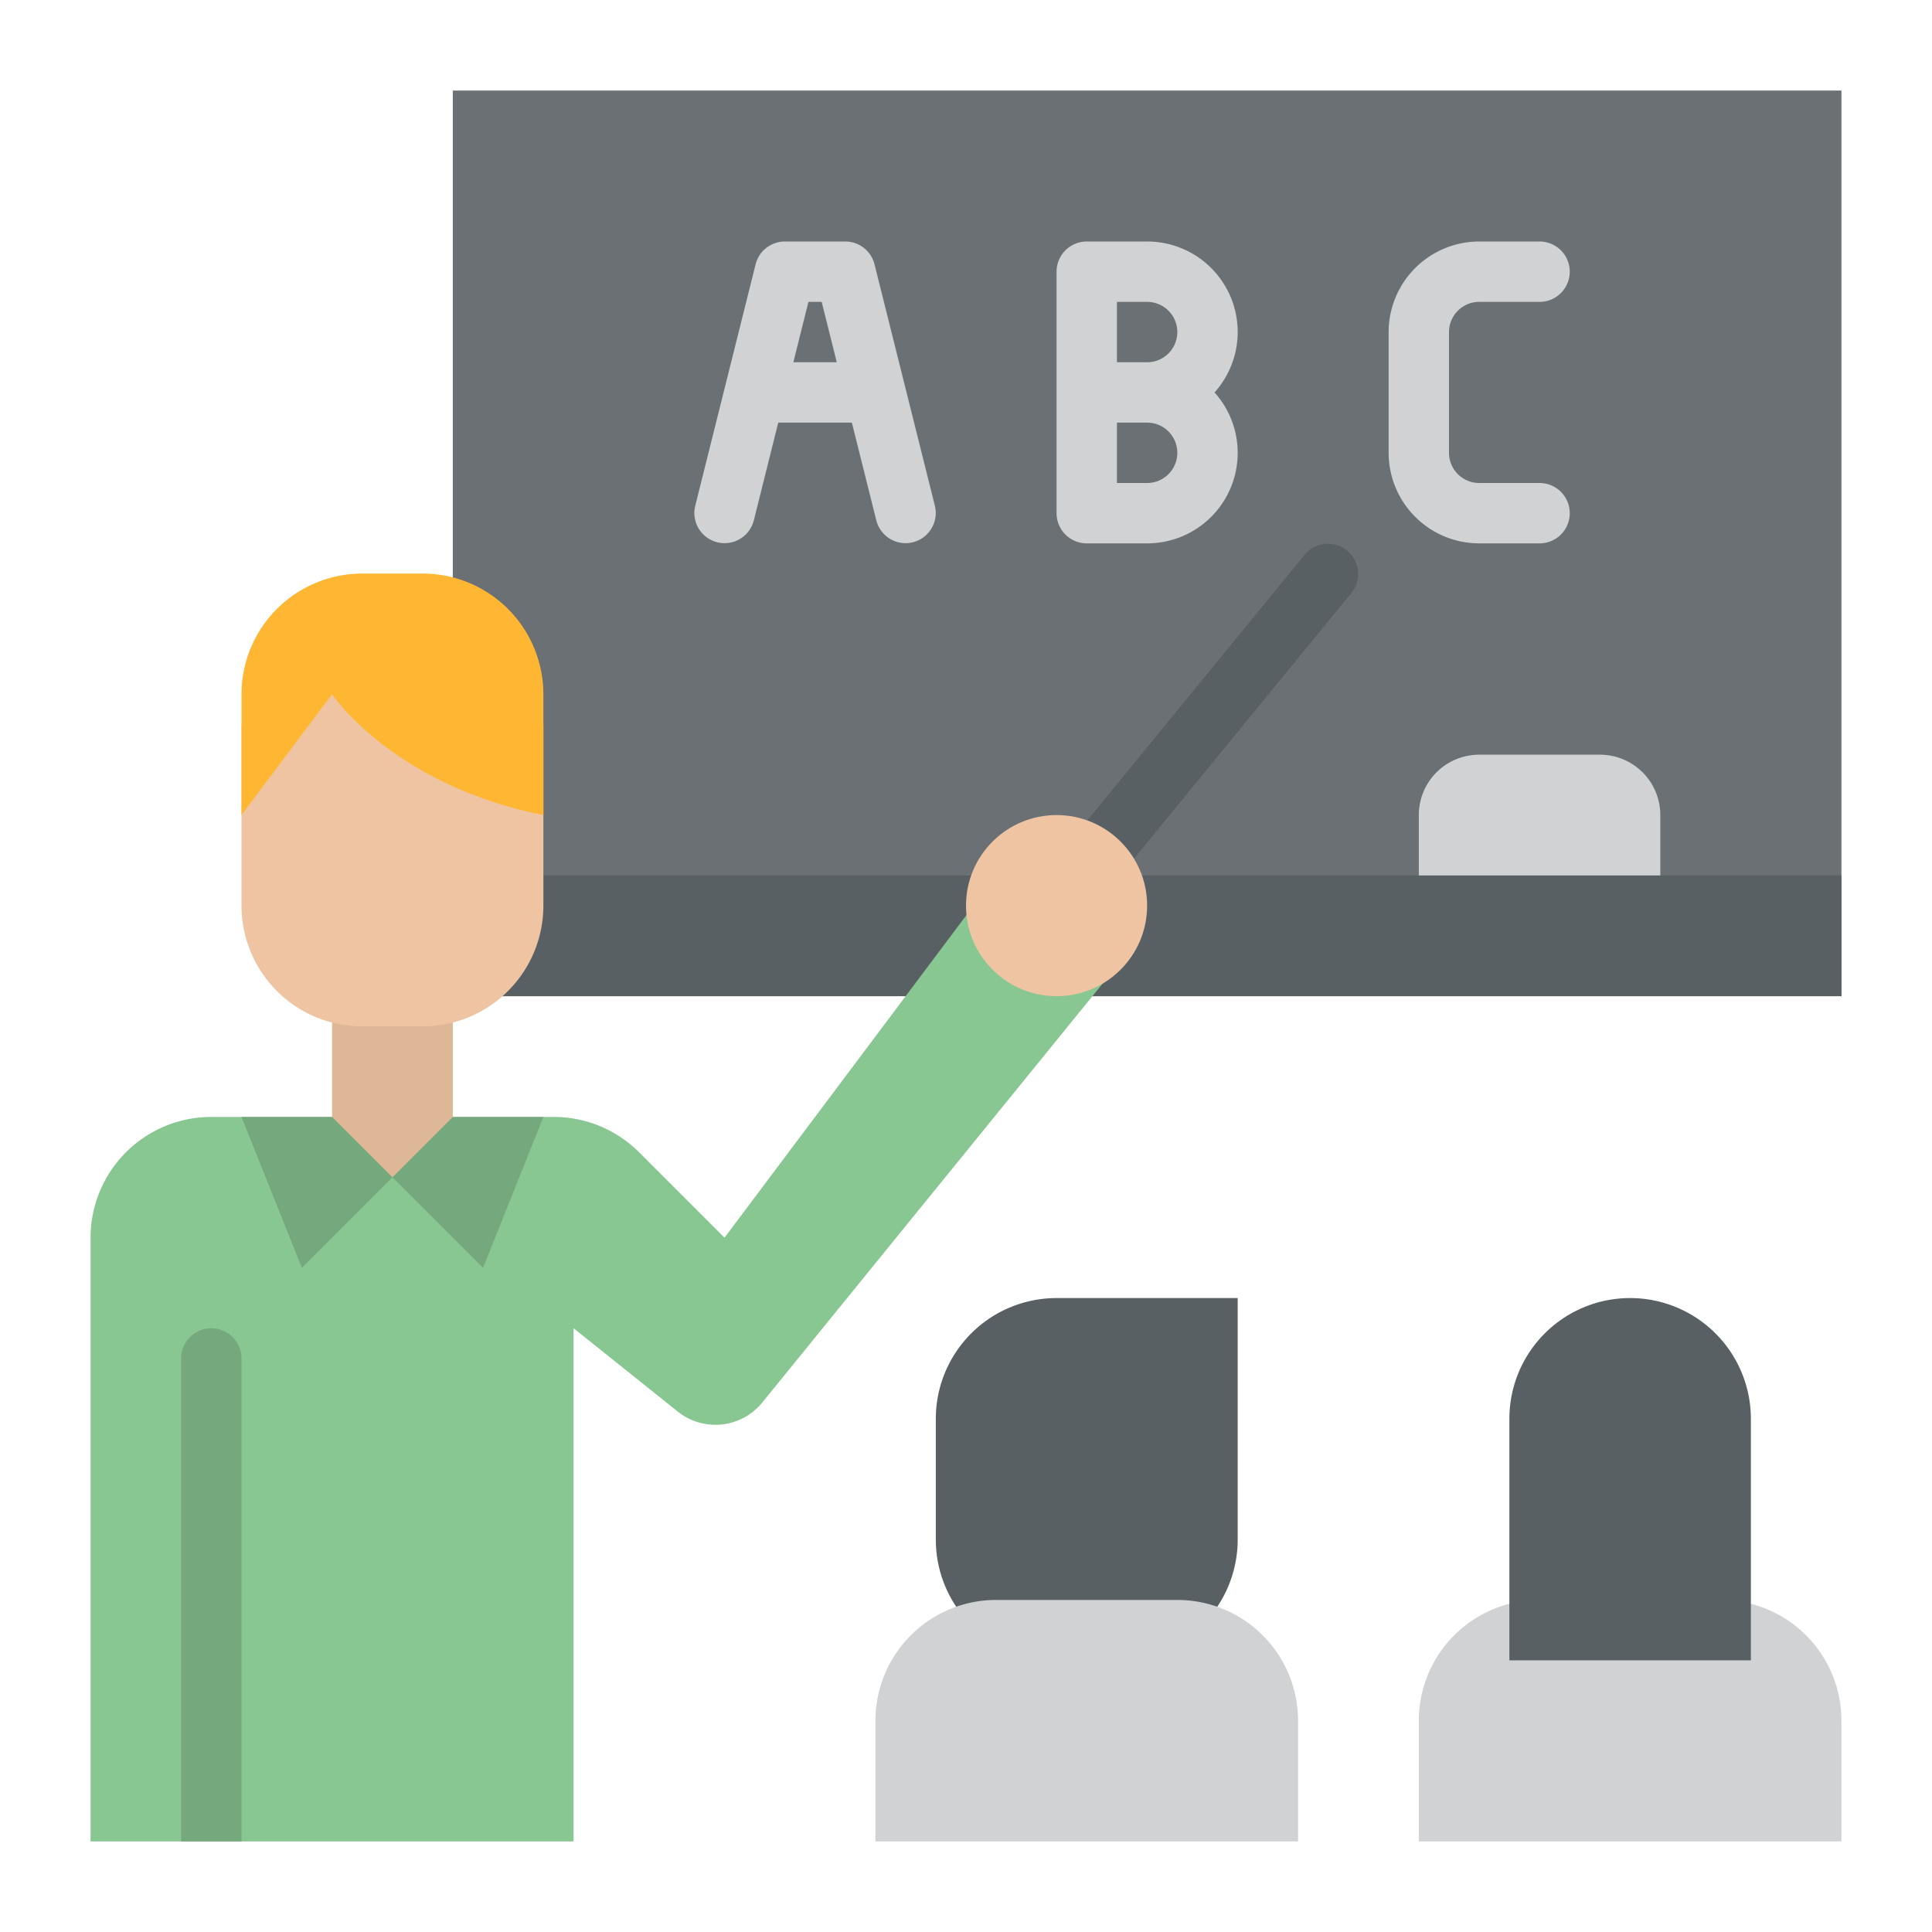 <svg id="Flat" xmlns="http://www.w3.org/2000/svg" viewBox="0 0 512 512"><path d="M280,344h48a0,0,0,0,1,0,0v64a32,32,0,0,1-32,32H280a32,32,0,0,1-32-32V376A32,32,0,0,1,280,344Z" style="fill:#596063"></path><rect x="120" y="24" width="368" height="240" style="fill:#6a7073"></rect><path d="M231.761,70.06A8,8,0,0,0,224,64H208a8,8,0,0,0-7.761,6.06l-16,64a8,8,0,0,0,15.522,3.88L206.246,112h19.508l6.485,25.94a8,8,0,0,0,15.522-3.88ZM210.246,96l4-16h3.508l4,16Z" style="fill:#d0d2d4"></path><path d="M304,64H288a8,8,0,0,0-8,8v64a8,8,0,0,0,8,8h16a23.984,23.984,0,0,0,17.869-40A23.984,23.984,0,0,0,304,64Zm-8,16h8a8,8,0,0,1,0,16h-8Zm8,48h-8V112h8a8,8,0,0,1,0,16Z" style="fill:#d0d2d4"></path><path d="M408,128H392a8.009,8.009,0,0,1-8-8V88a8.009,8.009,0,0,1,8-8h16a8,8,0,0,0,0-16H392a24.028,24.028,0,0,0-24,24v32a24.028,24.028,0,0,0,24,24h16a8,8,0,0,0,0-16Z" style="fill:#d0d2d4"></path><rect x="120" y="232" width="368" height="32" style="fill:#596063"></rect><path d="M392,200h32a16,16,0,0,1,16,16v16a0,0,0,0,1,0,0H376a0,0,0,0,1,0,0V216A16,16,0,0,1,392,200Z" style="fill:#d0d2d4"></path><path d="M152,352V488H24V328a32,32,0,0,1,32-32h90.745a32,32,0,0,1,22.628,9.373L192,328l72-96,32,24L202.013,371.676a16,16,0,0,1-22.413,2.4Z" style="fill:#88c791"></path><path d="M48,488V360a8,8,0,0,1,16,0V488Z" style="fill:#75a97d"></path><path d="M280,248a8,8,0,0,1-6.186-13.065l72-88a8,8,0,0,1,12.382,10.13l-72,88A7.98,7.98,0,0,1,280,248Z" style="fill:#596063"></path><circle cx="280" cy="240" r="24" style="fill:#eec4a2"></circle><path d="M264,424h48a32,32,0,0,1,32,32v32a0,0,0,0,1,0,0H232a0,0,0,0,1,0,0V456A32,32,0,0,1,264,424Z" style="fill:#d0d2d4"></path><path d="M408,424h48a32,32,0,0,1,32,32v32a0,0,0,0,1,0,0H376a0,0,0,0,1,0,0V456A32,32,0,0,1,408,424Z" style="fill:#d0d2d4"></path><rect x="88" y="256" width="32" height="56" style="fill:#deb797"></rect><path d="M112,272H96a32,32,0,0,1-32-32V192l40-16,40,16v48A32,32,0,0,1,112,272Z" style="fill:#eec4a2"></path><polygon points="104 312 88 296 64 296 80 336 104 312" style="fill:#75a97d"></polygon><polygon points="104 312 120 296 144 296 128 336 104 312" style="fill:#75a97d"></polygon><path d="M88,184s16,24,56,32V184a32,32,0,0,0-32-32H96a32,32,0,0,0-32,32v32Z" style="fill:#ffb632"></path><path d="M432,344h0a32,32,0,0,1,32,32v64a0,0,0,0,1,0,0H400a0,0,0,0,1,0,0V376A32,32,0,0,1,432,344Z" style="fill:#596063"></path></svg>